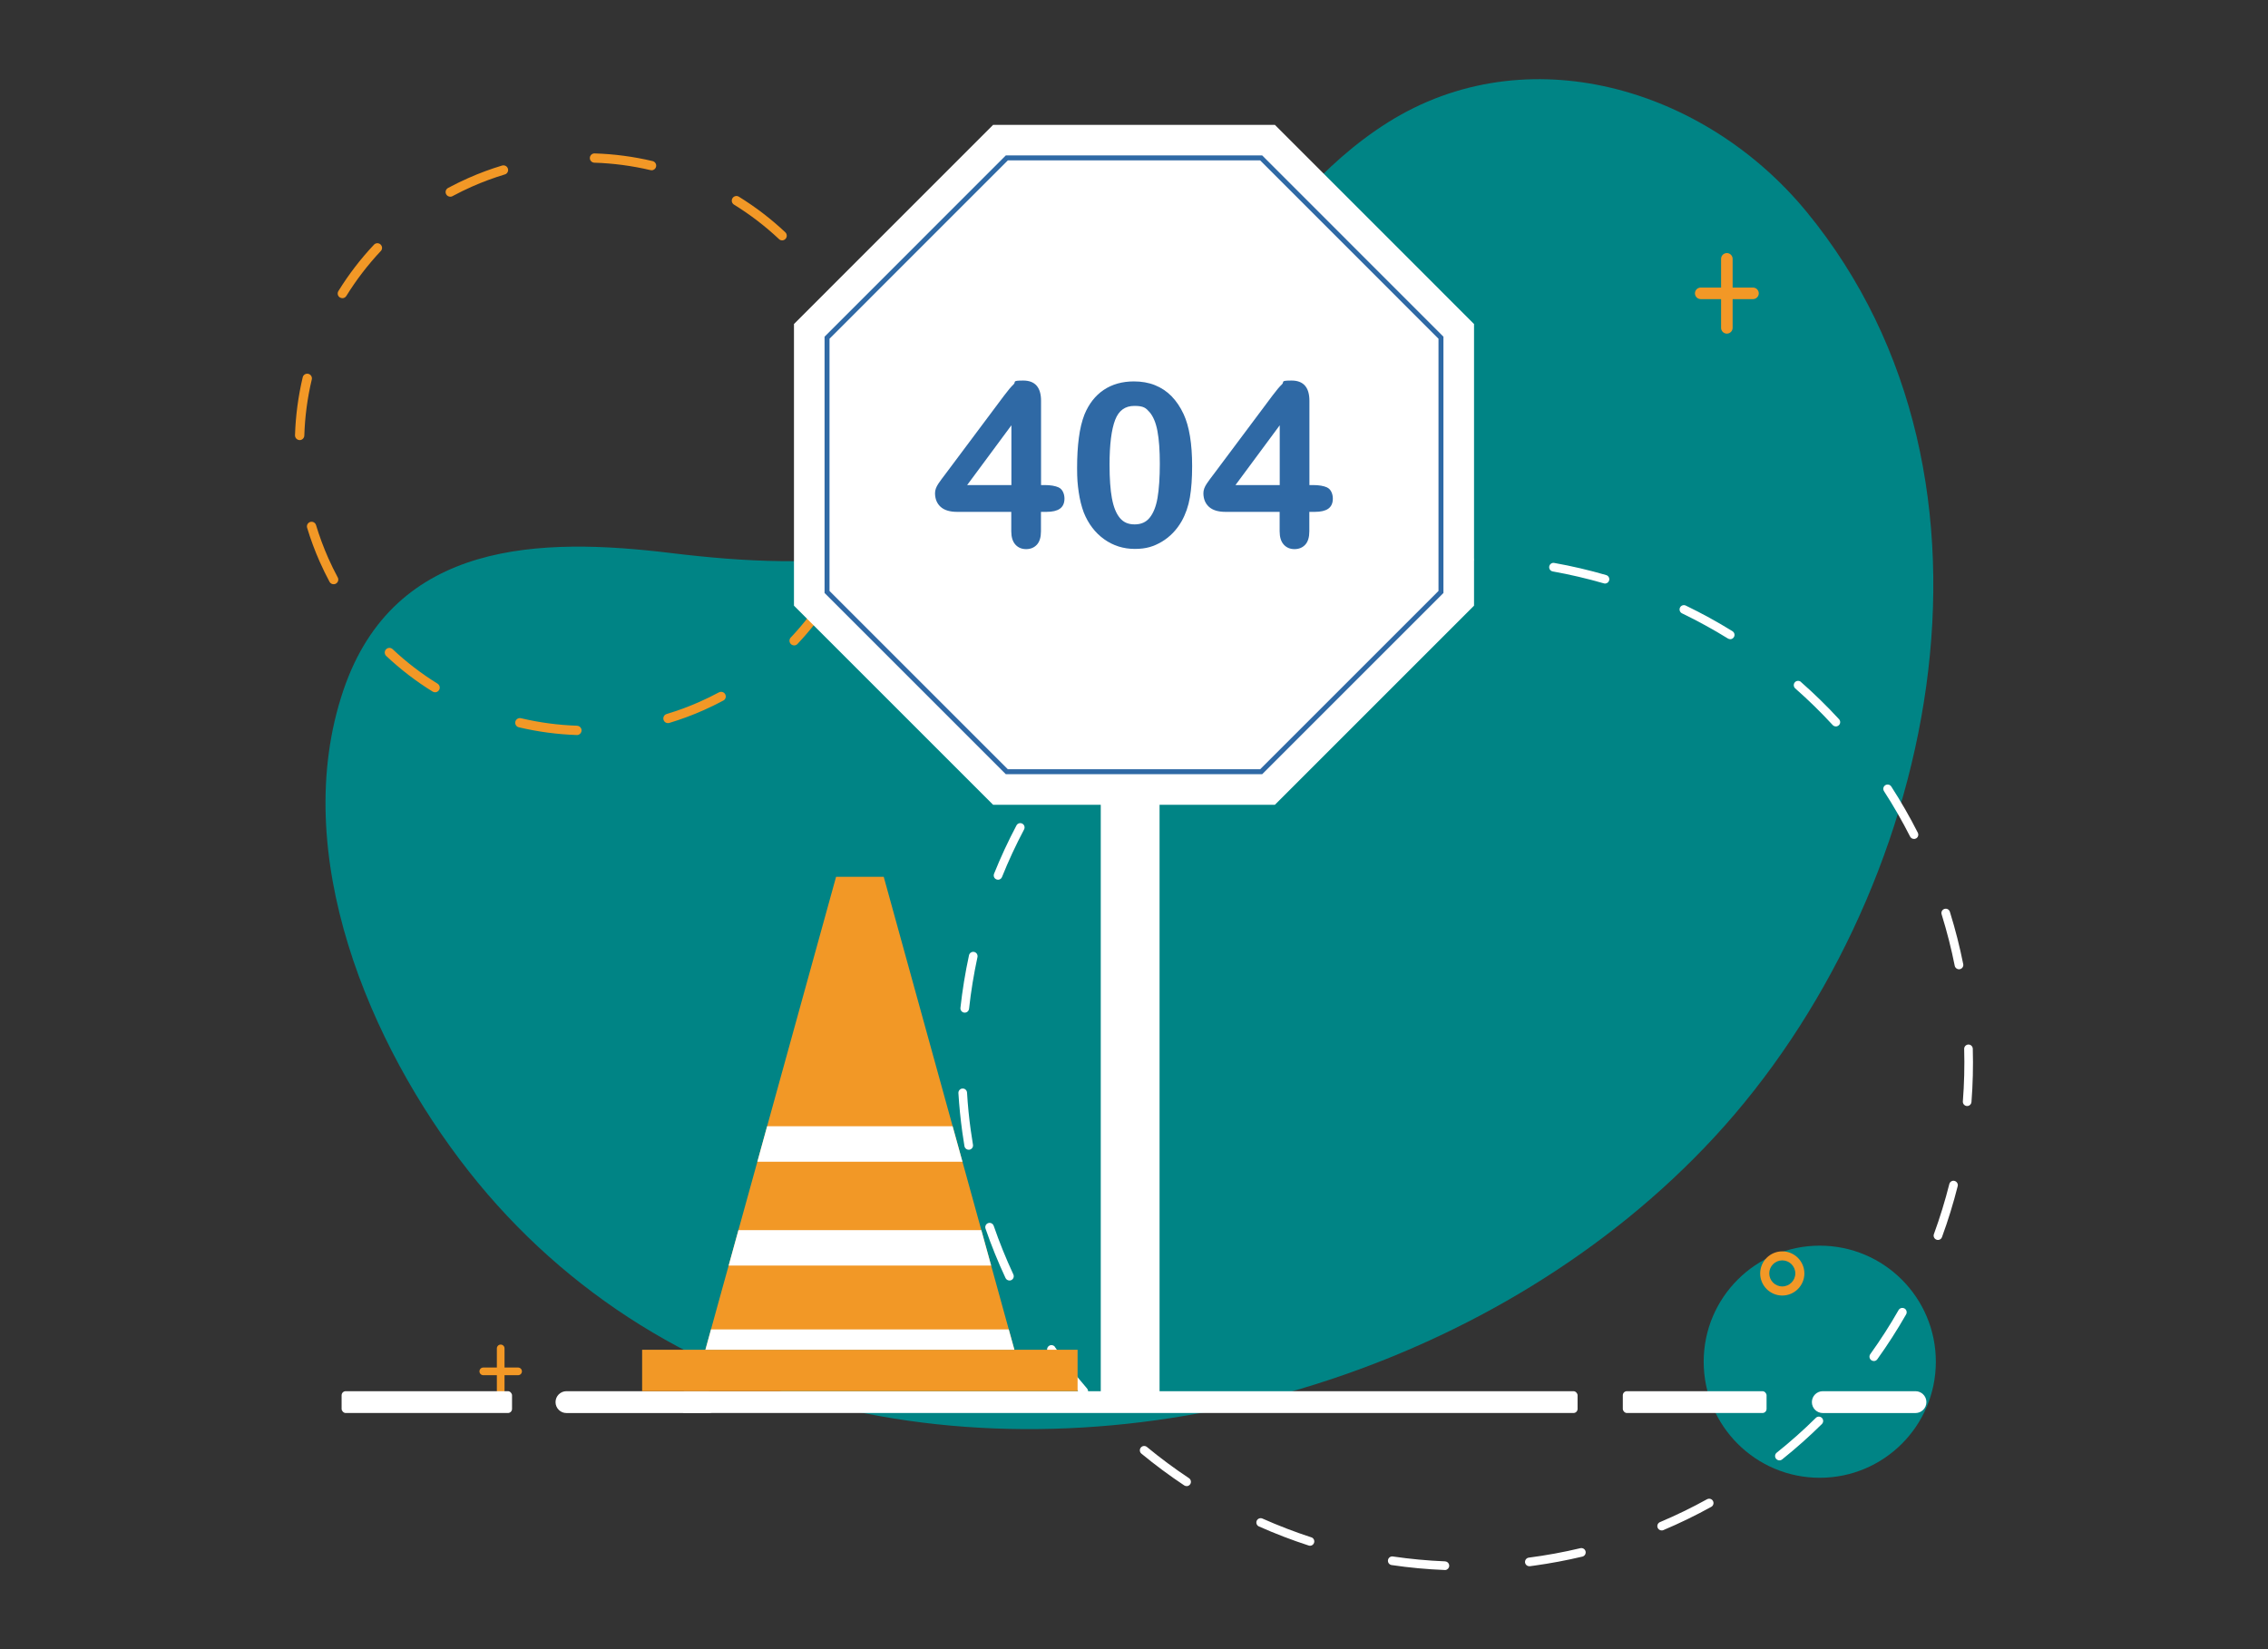 <?xml version="1.0" encoding="UTF-8"?>
<svg id="_Слой_1" data-name=" Слой 1" xmlns="http://www.w3.org/2000/svg" version="1.1" viewBox="0 0 5500 4000">
  <rect x="0" y="0" width="5500" height="4000" fill="#333333" stroke="none"/>
  <defs>
    <style>
      .cls-1 {
        fill: #008485;
      }

      .cls-1, .cls-2, .cls-3, .cls-4 {
        stroke-width: 0px;
      }

      .cls-5 {
        fill: none;
        stroke: #2f69a5;
        stroke-miterlimit: 10;
        stroke-width: 12px;
      }

      .cls-2 {
        fill: #2f69a5;
      }

      .cls-3 {
        fill: #f29826;
      }

      .cls-4 {
        fill: #fff;
      }
    </style>
  </defs>
  <g>
    <path class="cls-1" d="M4380.2,512.7c-247.2-300.4-678.7-427.6-1015.3-215.3-316.7,199.8-458.4,590.9-744.7,827.3-300.1,247.9-630.6,260.9-993.9,216.6-313.2-38.1-669.7-32.1-793.5,332.7-134.2,395.7,63.8,861.3,303.5,1166.3,236.3,300.7,565.9,502.2,929.2,581,724,157.2,1577-105.7,2092.8-664.2,533.2-577.4,760.7-1589.5,221.9-2244.5h0Z"/>
    <circle class="cls-1" cx="4413" cy="3302.8" r="281.5"/>
    <g>
      <path class="cls-3" d="M1061,1658.1c-39-24.1-75.6-52.2-108.9-83.6-4.5-4.3-11.7-4.1-16,.5-4.3,4.5-4.1,11.7.5,16,34.4,32.4,72.2,61.5,112.5,86.4,2,1.2,4.3,1.8,6.6,1.7,1.3,0,2.7-.4,4-1,2.1-.9,3.8-2.4,5-4.4,1.6-2.6,2.1-5.6,1.4-8.5s-2.5-5.4-5.1-7h0Z"/>
      <path class="cls-3" d="M1399.4,1760.2c-45.7-1.5-91.5-7.6-136.1-18.2-2.9-.7-6-.2-8.5,1.4-2.6,1.6-4.4,4.1-5.1,7-1.4,6.1,2.3,12.2,8.4,13.6,46.1,10.9,93.4,17.2,140.6,18.8h1c1.4,0,2.7-.4,3.9-.9,3.9-1.7,6.6-5.7,6.7-10,.2-6.2-4.7-11.4-10.9-11.6h0Z"/>
      <path class="cls-3" d="M1225.5,422.7h0c5.2-2.3,7.9-8.1,6.2-13.6-.9-2.9-2.8-5.3-5.5-6.7-2.7-1.4-5.7-1.7-8.6-.9-27.9,8.4-55.6,18.7-82.4,30.6-16.1,7.1-32.1,15-47.7,23.3l-.9.5c-5.5,2.9-7.6,9.8-4.6,15.3,2.1,4,6.3,6.1,10.6,5.9,1.6,0,3.2-.5,4.7-1.3l.9-.5c15.1-8.1,30.6-15.7,46.2-22.6,25.9-11.5,52.7-21.4,79.8-29.6.5-.1.9-.3,1.3-.5h0Z"/>
      <path class="cls-3" d="M923.4,609c4.3-4.5,4.1-11.7-.5-16-4.5-4.3-11.7-4.1-16,.5-32.4,34.4-61.4,72.2-86.3,112.5-3.3,5.3-1.6,12.3,3.7,15.5,2,1.2,4.3,1.8,6.6,1.7,1.3,0,2.7-.4,4-1h0c2.1-.9,3.8-2.4,5-4.4,24.1-39,52.2-75.6,83.5-108.9h0Z"/>
      <path class="cls-3" d="M738,1056.4c1.4-45.7,7.5-91.5,18.1-136.1.7-2.9.2-6-1.4-8.5-1.6-2.6-4.1-4.4-7-5.1-6.1-1.4-12.2,2.3-13.6,8.4-10.9,46.1-17.2,93.4-18.7,140.6,0,3,1,5.9,3.1,8.1s4.9,3.5,7.9,3.6h1c1.4,0,2.7-.4,3.9-.9,3.9-1.7,6.6-5.7,6.7-10h0Z"/>
      <path class="cls-3" d="M818.7,1399.9c-8.1-15.1-15.7-30.6-22.6-46.2-11.5-26-21.5-52.9-29.7-80.1-1.8-6-8.1-9.4-14.1-7.6-5.9,1.8-9.3,8.1-7.5,14.1,8.4,28,18.8,55.8,30.7,82.7,7.1,16.1,15,32.1,23.3,47.7l.3.6c2.1,4,6.4,6.2,10.6,5.9,1.3,0,2.6-.4,3.9-.9.3,0,.5-.2.8-.4,5.5-2.9,7.6-9.8,4.6-15.3l-.3-.6h0Z"/>
      <path class="cls-3" d="M1580.7,413c1.3,0,2.7-.4,3.9-1,3.3-1.4,5.6-4.3,6.4-7.7.7-2.9.2-6-1.4-8.5-1.6-2.6-4.1-4.4-7-5.1-46.1-10.9-93.4-17.2-140.6-18.6-6.2-.2-11.4,4.7-11.6,10.9-.2,6.2,4.7,11.4,10.9,11.6,45.7,1.4,91.5,7.5,136.1,18,1.1.3,2.2.3,3.2.3h0Z"/>
      <path class="cls-3" d="M1743.2,1679.4c-15.1,8.1-30.6,15.7-46.2,22.6-26.1,11.6-53.1,21.6-80.4,29.8-5.9,1.8-9.3,8.1-7.5,14.1.9,2.9,2.8,5.3,5.5,6.7,1.9,1,3.9,1.4,6,1.3.9,0,1.8-.2,2.6-.5,28.1-8.5,56.1-18.8,83-30.8,16.1-7.1,32.1-15,47.6-23.3l.4-.2c5.5-3,7.4-9.6,4.5-15.2-2.9-5.4-9.8-7.5-15.4-4.5h0Z"/>
      <path class="cls-3" d="M2115.1,1088.1c-6.2-.2-11.4,4.7-11.7,10.9-1.5,45.7-7.6,91.5-18.2,136.1-1.4,6.1,2.3,12.2,8.4,13.6,1.1.3,2.2.4,3.3.3,1.3,0,2.7-.4,3.9-1,3.2-1.4,5.6-4.3,6.4-7.7,11-46.1,17.3-93.4,18.8-140.6.2-6.2-4.7-11.4-10.9-11.7h0Z"/>
      <path class="cls-3" d="M2080.7,888.5c1.9,1,3.9,1.5,6,1.3.9,0,1.8-.2,2.6-.5.5,0,.9-.3,1.3-.5h0c5.2-2.3,7.9-8.1,6.2-13.6-8.5-28.2-18.9-56.3-30.9-83.4-7.1-16.1-15-32.1-23.3-47.7l-.6-1.2c-2.9-5.5-9.8-7.6-15.3-4.6-5.5,2.9-7.6,9.8-4.6,15.3l.6,1.2c8.1,15.1,15.7,30.6,22.6,46.2,11.6,26.2,21.7,53.4,29.9,80.7.9,2.9,2.8,5.3,5.5,6.7h0Z"/>
      <path class="cls-3" d="M1888.9,579.9c2.3,2.2,5.3,3.2,8.4,3.1,1.3,0,2.7-.4,4-1h0c1.4-.6,2.6-1.5,3.6-2.6,4.3-4.5,4-11.7-.5-16-34.4-32.4-72.3-61.4-112.6-86.3-2.6-1.6-5.6-2.1-8.5-1.4s-5.4,2.5-7,5.1-2.1,5.6-1.4,8.5,2.5,5.4,5.1,7c39,24.1,75.7,52.2,109,83.5h0Z"/>
      <path class="cls-3" d="M2016.8,1433.8c-5.3-3.3-12.3-1.6-15.5,3.7-24.1,39-52.3,75.6-83.7,108.8-4.3,4.5-4.1,11.7.5,16,2.3,2.2,5.3,3.2,8.4,3.1,1.3,0,2.7-.4,4-1h0c1.4-.6,2.6-1.5,3.6-2.6,32.4-34.3,61.5-72.2,86.4-112.5,3.3-5.3,1.6-12.3-3.7-15.5h0Z"/>
    </g>
    <path class="cls-3" d="M4322.1,3142.3c-29.6,0-53.6-24.1-53.6-53.6s24.1-53.6,53.6-53.6,53.6,24.1,53.6,53.6-24.1,53.6-53.6,53.6ZM4322.1,3057c-17.4,0-31.6,14.2-31.6,31.6s14.2,31.6,31.6,31.6,31.6-14.2,31.6-31.6-14.2-31.6-31.6-31.6Z"/>
    <path class="cls-3" d="M1256.4,3316.9h-32.9v-46.4c0-5.2-4.2-9.3-9.3-9.3s-9.3,4.2-9.3,9.3v46.4h-32.9c-5.2,0-9.3,4.2-9.3,9.3s4.2,9.3,9.3,9.3h32.9v46.4c0,5.2,4.2,9.3,9.3,9.3s9.3-4.2,9.3-9.3v-46.4h32.9c5.2,0,9.3-4.2,9.3-9.3s-4.2-9.3-9.3-9.3Z"/>
    <path class="cls-3" d="M4251.1,697.5h-49.4v-69.7c0-7.7-6.3-14-14-14s-14,6.3-14,14v69.7h-49.4c-7.7,0-14,6.3-14,14s6.3,14,14,14h49.4v69.7c0,7.7,6.3,14,14,14s14-6.3,14-14v-69.7h49.4c7.7,0,14-6.3,14-14s-6.3-14-14-14Z"/>
    <g>
      <path class="cls-4" d="M2922.2,1520.3c-36.9,22-73,46.2-107.4,72-4.6,3.5-5.6,10.1-2.1,14.7,2.1,2.8,5.4,4.3,8.8,4.2h1c1.8-.2,3.4-.9,4.8-2,33.8-25.3,69.3-49.1,105.6-70.7,2.4-1.4,4.1-3.7,4.8-6.4.7-2.7.3-5.5-1.2-7.9-3-5-9.4-6.6-14.4-3.6v-.3Z"/>
      <path class="cls-4" d="M2883.4,3585.3c-35.2-23.4-69.5-48.8-102-75.7-2.2-1.8-4.9-2.6-7.7-2.4-2.8.3-5.3,1.6-7.1,3.8s-2.6,4.9-2.4,7.7c.3,2.8,1.6,5.3,3.8,7.1,33.1,27.3,68,53.2,103.8,77,1.8,1.2,4,1.8,6.2,1.7h1c3-.4,5.6-2.1,7.3-4.6,3.2-4.8,1.9-11.3-2.9-14.6h0Z"/>
      <path class="cls-4" d="M3238.7,1390.6c-2.4-1.4-5.3-1.7-7.9-1-14,3.8-28.2,7.9-42.1,12.3-27.1,8.4-54.3,17.9-80.7,28.1-5.4,2.1-8.1,8.2-6,13.6,1.6,4.2,5.7,6.9,10.2,6.7h1.1c.8,0,1.6-.3,2.3-.6,25.9-10,52.6-19.3,79.3-27.6,13.7-4.2,27.6-8.3,41.4-12.1,5.6-1.5,8.9-7.3,7.4-12.9-.7-2.7-2.5-5-4.9-6.4h-.1Z"/>
      <path class="cls-4" d="M3180.1,3728.8c-40.1-13.1-80-28.4-118.6-45.6-5.3-2.3-11.5,0-13.9,5.3-1.1,2.6-1.2,5.4-.2,8s3,4.7,5.5,5.8c39.3,17.5,79.9,33.1,120.7,46.3,1.2.4,2.4.6,3.6.5h1c4-.5,7.3-3.4,8.5-7.2.9-2.7.6-5.5-.6-8-1.3-2.5-3.4-4.4-6.1-5.2h.1Z"/>
      <path class="cls-4" d="M2667.8,1726.5c-2.8,0-5.4,1.2-7.3,3.3-29.5,31.1-57.7,64.2-83.9,98.3-1.7,2.2-2.4,5-2.1,7.8.4,2.8,1.8,5.2,4,7,2,1.5,4.3,2.3,6.8,2.2h1.1c2.8-.4,5.2-1.8,6.9-4,25.7-33.5,53.4-66,82.4-96.6,4-4.2,3.8-10.9-.4-14.8-2-1.9-4.7-3-7.5-2.9v-.3Z"/>
      <path class="cls-4" d="M2479.2,1997.7c-2.5-1.3-5.3-1.6-8-.8-2.7.8-4.9,2.6-6.2,5.1-20.1,38-38.4,77.4-54.4,117.3-1,2.6-1,5.5,0,8,1.1,2.6,3.1,4.6,5.7,5.6,1.4.6,2.8.8,4.3.8h1c3.7-.5,6.9-3,8.3-6.5,15.7-39.2,33.7-77.9,53.5-115.3,1.3-2.5,1.6-5.3.8-8s-2.6-4.9-5.1-6.2h0Z"/>
      <path class="cls-4" d="M2354.3,2742.7c-4.3-30.7-7.4-61.9-9.2-92.7-.4-5.8-5.4-10.2-11-9.8-2.8.1-5.4,1.3-7.2,3.4-1.9,2.1-2.9,4.9-2.7,7.7,1.9,31.4,5.1,63.1,9.4,94.4,1.6,11.3,3.3,22.8,5.2,34.1.9,5.3,5.5,9,10.7,8.8h1.4c5.7-1,9.6-6.4,8.6-12.1-1.9-11.1-3.6-22.4-5.1-33.5v-.3Z"/>
      <path class="cls-4" d="M2369,2313.5c-1.5-2.4-3.9-4-6.6-4.6-5.7-1.2-11.3,2.4-12.5,8-9.1,42-16.1,85-20.8,127.6-.3,2.8.5,5.5,2.3,7.7s4.3,3.6,7,3.9h2.6c4.8-.7,8.5-4.5,9-9.3,4.6-41.9,11.5-84.1,20.4-125.4.6-2.7,0-5.5-1.4-7.9Z"/>
      <path class="cls-4" d="M3504.4,3787c-42.2-1.7-84.7-5.7-126.6-11.8-5.7-.9-11.1,3.1-11.9,8.9-.8,5.7,3.1,11.1,8.9,11.9,42.5,6.3,85.8,10.3,128.8,12h1.8c5-.7,8.8-4.9,9-10,.2-5.8-4.3-10.7-10.1-10.9h.1Z"/>
      <path class="cls-4" d="M2558.4,3267c-1.6-2.3-4-3.8-6.8-4.3s-5.6.1-7.8,1.7c-2.3,1.6-3.9,4-4.4,6.8s.1,5.5,1.7,7.9c24.4,35.3,51.1,69.7,79.1,102.2,2.1,2.4,5.2,3.8,8.3,3.6h1.1c2-.3,3.9-1.1,5.4-2.4,4.4-3.8,4.9-10.4,1.1-14.8-27.6-32-53.7-65.8-77.8-100.5v-.2Z"/>
      <path class="cls-4" d="M2409.7,2973.1c-1.9-5.5-7.9-8.4-13.3-6.5-2.6.9-4.8,2.8-6,5.3s-1.4,5.4-.5,8c14,40.7,30.4,81,48.5,119.8,1.8,3.9,5.7,6.2,9.9,6.1h1.1c1-.1,2-.4,3-.9,2.5-1.2,4.5-3.3,5.4-5.9s.8-5.5-.4-8c-17.8-38.2-33.8-77.8-47.6-117.8h0Z"/>
      <path class="cls-4" d="M4403.5,3439c-30,29.7-61.9,58.1-94.9,84.4-4.5,3.6-5.3,10.2-1.6,14.7,2.1,2.6,5.3,4.1,8.6,3.9h1c1.9-.3,3.6-1,5.1-2.2,33.5-26.8,66-55.7,96.5-85.9,4.1-4.1,4.1-10.7,0-14.8s-10.7-4.2-14.8,0h0Z"/>
      <path class="cls-4" d="M4650.8,2019.7c-19.4-38.3-41.1-76-64.4-112.1-3.1-4.8-9.6-6.2-14.5-3.1-2.4,1.5-4,3.9-4.6,6.6s0,5.5,1.5,7.9c22.9,35.4,44.2,72.5,63.3,110.1,1.9,3.7,5.7,5.9,9.8,5.7h1c1.1-.2,2.3-.5,3.3-1,5.2-2.6,7.2-8.9,4.6-14.1h0Z"/>
      <path class="cls-4" d="M4739.9,2864.2c-5.6-1.4-11.3,2-12.7,7.6-10.3,40.9-22.9,81.8-37.4,121.5-2,5.4.8,11.5,6.2,13.5,1.3.5,2.7.7,4,.6h1c3.9-.5,7.1-3.1,8.4-6.8,14.8-40.4,27.6-81.9,38.1-123.6.7-2.7.3-5.5-1.2-7.9-1.4-2.4-3.7-4.1-6.4-4.8h0Z"/>
      <path class="cls-4" d="M4773.3,2533.5h0c-5.7.2-10.3,5-10.1,10.8,1.2,42.2.1,85-3.2,127.1-.2,2.8.7,5.5,2.5,7.6s4.4,3.4,7.2,3.6h2.2c4.8-.7,8.6-4.7,9-9.6,3.3-42.8,4.4-86.3,3.2-129.3-.2-5.8-5-10.4-10.8-10.2h0Z"/>
      <path class="cls-4" d="M3563.3,1346.3c-43-.3-86.4,1.6-129.2,5.8-2.8.2-5.3,1.6-7.1,3.7-1.8,2.2-2.7,4.9-2.4,7.8.5,5.5,5.3,9.7,10.8,9.5h.6c42.1-4.1,84.8-6.1,127-5.7h1.5c5.1-.7,9-5.1,9-10.3s-4.6-10.5-10.4-10.6l.2-.2Z"/>
      <path class="cls-4" d="M4752.1,2350.8h0c.2,0,.4,0,.6-.1,5.7-1.1,9.4-6.7,8.2-12.3-8.4-42-19.1-84.2-31.9-125.3l-.5-1.7c-1.7-5.5-7.6-8.6-13.1-6.9-2.7.8-4.9,2.7-6.2,5.1-1.3,2.5-1.6,5.3-.7,8l.5,1.7c12.5,40.5,23.1,81.9,31.3,123.2,1,5.1,5.6,8.6,10.7,8.4h1.1Z"/>
      <path class="cls-4" d="M4618.4,3173.7c-5-2.9-11.4-1.1-14.3,3.9-20.9,36.7-44,72.6-68.6,106.9-1.6,2.3-2.3,5.1-1.8,7.8.5,2.8,2,5.2,4.2,6.8,1.9,1.4,4.2,2.1,6.5,2h1.1c2.8-.4,5.4-1.9,7.1-4.3,25-34.9,48.5-71.5,69.8-108.8,1.4-2.4,1.7-5.3,1-8s-2.5-5-4.9-6.4h-.1Z"/>
      <path class="cls-4" d="M4367.4,1654c-4.3-3.8-11-3.4-14.8.9s-3.4,11,.9,14.8c31.7,27.9,62.3,57.8,90.8,88.8,2.1,2.3,5.1,3.5,8.1,3.4h1c2.1-.3,4.1-1.2,5.7-2.7,2.1-1.9,3.3-4.5,3.4-7.3s-.9-5.5-2.8-7.5c-29-31.6-60.1-61.9-92.4-90.3h0Z"/>
      <path class="cls-4" d="M3832.4,3755.1c-41.2,9.8-83.2,17.5-125.1,22.9-5.7.8-9.7,6.1-9,11.7.7,5.4,5.4,9.3,10.8,9.1h1c3.7-.5,7.4-1,11.1-1.5,38.8-5.4,77.8-12.7,116.1-21.8,2.7-.6,5-2.3,6.5-4.7s1.9-5.2,1.3-7.9c-1.3-5.6-7-9.1-12.6-7.8h-.1Z"/>
      <path class="cls-4" d="M3895,1394.8c-41.3-12-83.6-21.9-125.9-29.4-2.8-.5-5.5,0-7.8,1.7s-3.8,4-4.3,6.8.1,5.5,1.7,7.8c1.6,2.3,4,3.8,6.8,4.3,41.5,7.4,83.2,17.2,123.8,28.9,1.1.3,2.2.5,3.3.4h1c4.1-.6,7.5-3.5,8.6-7.5.8-2.7.5-5.5-.9-8s-3.6-4.2-6.3-5h0Z"/>
      <path class="cls-4" d="M4201.4,1531c-36.5-22.6-74.6-43.5-113.3-62.2-2.5-1.2-5.4-1.4-8-.5s-4.8,2.8-6,5.3-1.4,5.4-.5,8,2.8,4.8,5.3,6c38,18.4,75.5,38.9,111.4,61.1,1.8,1.1,3.9,1.6,5.9,1.6h1c3.1-.4,5.8-2.2,7.5-4.9,1.5-2.4,1.9-5.2,1.3-7.9-.6-2.7-2.3-5-4.7-6.5h.1Z"/>
      <path class="cls-4" d="M4139.8,3636.3c-36.9,20.4-75.3,39.1-114.3,55.5-5.3,2.3-7.8,8.4-5.6,13.8,1.7,4,5.8,6.6,10.1,6.4h1c.9-.1,1.8-.4,2.6-.7,39.6-16.7,78.7-35.7,116.3-56.5,5.1-2.8,6.9-9.2,4.1-14.3s-9.2-6.9-14.3-4.1h0Z"/>
    </g>
  </g>
  <g>
    <g>
      <g>
        <rect class="cls-4" x="2669.4" y="1945.1" width="142.4" height="1433.6"/>
        <polygon class="cls-4" points="3574.6 785.9 3574.6 1469 3091.6 1952 2408.4 1952 1925.4 1469 1925.4 785.9 2408.4 302.8 3091.6 302.8 3574.6 785.9"/>
        <polygon class="cls-5" points="3494.4 819.1 3494.4 1435.8 3058.4 1871.8 2441.6 1871.8 2005.6 1435.8 2005.6 819.1 2441.6 383 3058.4 383 3494.4 819.1"/>
        <rect class="cls-4" x="2754.6" y="1945.1" width="57.2" height="1433.6"/>
      </g>
      <g>
        <path class="cls-2" d="M2567.6,1182.3c-8.6-3.9-20.1-5.8-34.1-5.8h-8.9v-204.4c0-32.6-14.5-49.1-43.2-49.1s-16.9,3.1-23.3,9.1c-6,5.7-13.8,14.9-23.2,27.5l-141.7,189.5c-3.9,5.2-7.2,9.5-9.9,13.1s-5.4,7.4-7.9,11.2c-2.6,4-4.6,7.9-5.9,11.5-1.3,3.7-2,7.5-2,11.2,0,13.9,4.6,25.1,13.5,33.2s22.3,12.2,39.8,12.2h131.6v47.2c0,14,3.3,24.7,9.9,32.1,6.6,7.4,15.4,11.1,26.1,11.1s19.7-3.7,26.2-10.9c6.5-7.1,9.8-18,9.8-32.3v-47.2h13.7c14,0,24.8-2.5,32-7.5,7.5-5.2,11.3-13.5,11.3-24.7s-4.7-22.8-13.9-26.9h0ZM2452.7,1031.5v145h-107.3l107.3-145Z"/>
        <path class="cls-2" d="M2841.1,961c-11.5-11.7-25.1-20.7-40.3-26.8s-32.4-9.1-51-9.1c-28.2,0-52.8,6.9-73.2,20.6-20.4,13.7-36.1,33.8-46.8,59.9-6.1,15.6-10.7,34.5-13.5,56.2-2.9,21.6-4.3,46.2-4.3,73.1s1.3,40.6,3.9,58.5c2.6,18,6.7,34.7,12.3,49.7,11,27.4,27.6,49.2,49.4,64.8,21.8,15.6,46.8,23.5,74.4,23.5s45.9-5.9,65.5-17.5c19.5-11.6,35.7-28.3,48-49.6,9.7-17.3,16.5-36.8,20.1-58,3.6-21.1,5.4-46.6,5.4-75.8,0-53.9-6.9-96.3-20.6-125.9-7.9-17.1-17.8-31.7-29.2-43.4v-.2ZM2696.5,1209c-3.9-21.1-5.8-48.7-5.8-81.9,0-48.8,4.6-85.4,13.6-108.7,8.8-22.8,24.1-33.9,46.7-33.9s27.8,5.1,36.6,15c8.9,10.2,15.4,25.6,19.2,45.8,3.9,20.5,5.8,47.3,5.8,79.6s-1.9,62-5.6,83c-3.6,20.7-10,36.7-19,47.8-8.8,10.9-20.8,16.2-36.5,16.2s-26.9-5.1-35.7-15.5c-8.9-10.6-15.4-26.5-19.2-47.3h-.1Z"/>
        <path class="cls-2" d="M3218.4,1182.3c-8.6-3.9-20-5.8-34.1-5.8h-8.9v-204.4c0-32.6-14.5-49.1-43.2-49.1s-16.9,3.1-23.3,9.1c-6.1,5.7-13.8,14.9-23.2,27.5l-141.7,189.5c-3.9,5.2-7.2,9.5-9.9,13.1s-5.4,7.4-7.9,11.2c-2.6,4-4.6,7.9-5.9,11.5-1.3,3.7-2,7.5-2,11.2,0,13.9,4.6,25.1,13.5,33.2s22.3,12.2,39.8,12.2h131.6v47.2c0,14,3.3,24.8,9.9,32.1,6.6,7.4,15.4,11.1,26.1,11.1s19.7-3.7,26.2-10.9c6.5-7.1,9.8-18,9.8-32.3v-47.2h13.7c14,0,24.8-2.5,32-7.5,7.5-5.2,11.3-13.5,11.3-24.7s-4.7-22.8-13.9-26.9h0ZM3103.4,1031.5v145h-107.3l107.3-145Z"/>
      </g>
    </g>
    <g>
      <rect class="cls-4" x="1650.7" y="3374.3" width="2175" height="52.9" rx="9.9" ry="9.9"/>
      <path class="cls-4" d="M1716.7,3427.3h-343c-14.6,0-26.5-11.8-26.5-26.5h0c0-14.6,11.8-26.5,26.5-26.5h343c14.6,0,26.5,11.8,26.5,26.5h0c0,14.6-11.8,26.5-26.5,26.5Z"/>
      <rect class="cls-4" x="828.4" y="3374.3" width="413.3" height="52.9" rx="9.9" ry="9.9"/>
      <rect class="cls-4" x="3935.4" y="3374.3" width="348.6" height="52.9" rx="9.9" ry="9.9"/>
      <path class="cls-4" d="M4645.1,3427.3h-224.7c-14.6,0-26.5-11.8-26.5-26.5h0c0-14.6,11.8-26.5,26.5-26.5h224.7c14.6,0,26.5,11.8,26.5,26.5h0c0,14.6-11.8,26.5-26.5,26.5Z"/>
    </g>
    <g>
      <polygon class="cls-3" points="2460 3273.8 1710.6 3273.8 1724.2 3224.4 1750.8 3128 1767 3069.6 1790.7 2983.6 1836.6 2817.7 1860.3 2731.7 2027.5 2126.7 2143.1 2126.7 2204.3 2348.4 2310.2 2731.7 2334 2817.7 2379.8 2983.6 2403.6 3069.6 2446.3 3224.4 2460 3273.8"/>
      <rect class="cls-3" x="1557.2" y="3273.8" width="1056" height="100.4"/>
      <polygon class="cls-4" points="2460 3273.8 1710.6 3273.8 1724.2 3224.4 2446.3 3224.4 2460 3273.8"/>
      <polygon class="cls-4" points="2334 2817.7 1836.6 2817.7 1860.3 2731.7 2310.2 2731.7 2334 2817.7"/>
      <polygon class="cls-4" points="2403.6 3069.6 1767 3069.6 1790.7 2983.6 2379.8 2983.6 2403.6 3069.6"/>
    </g>
  </g>
</svg>